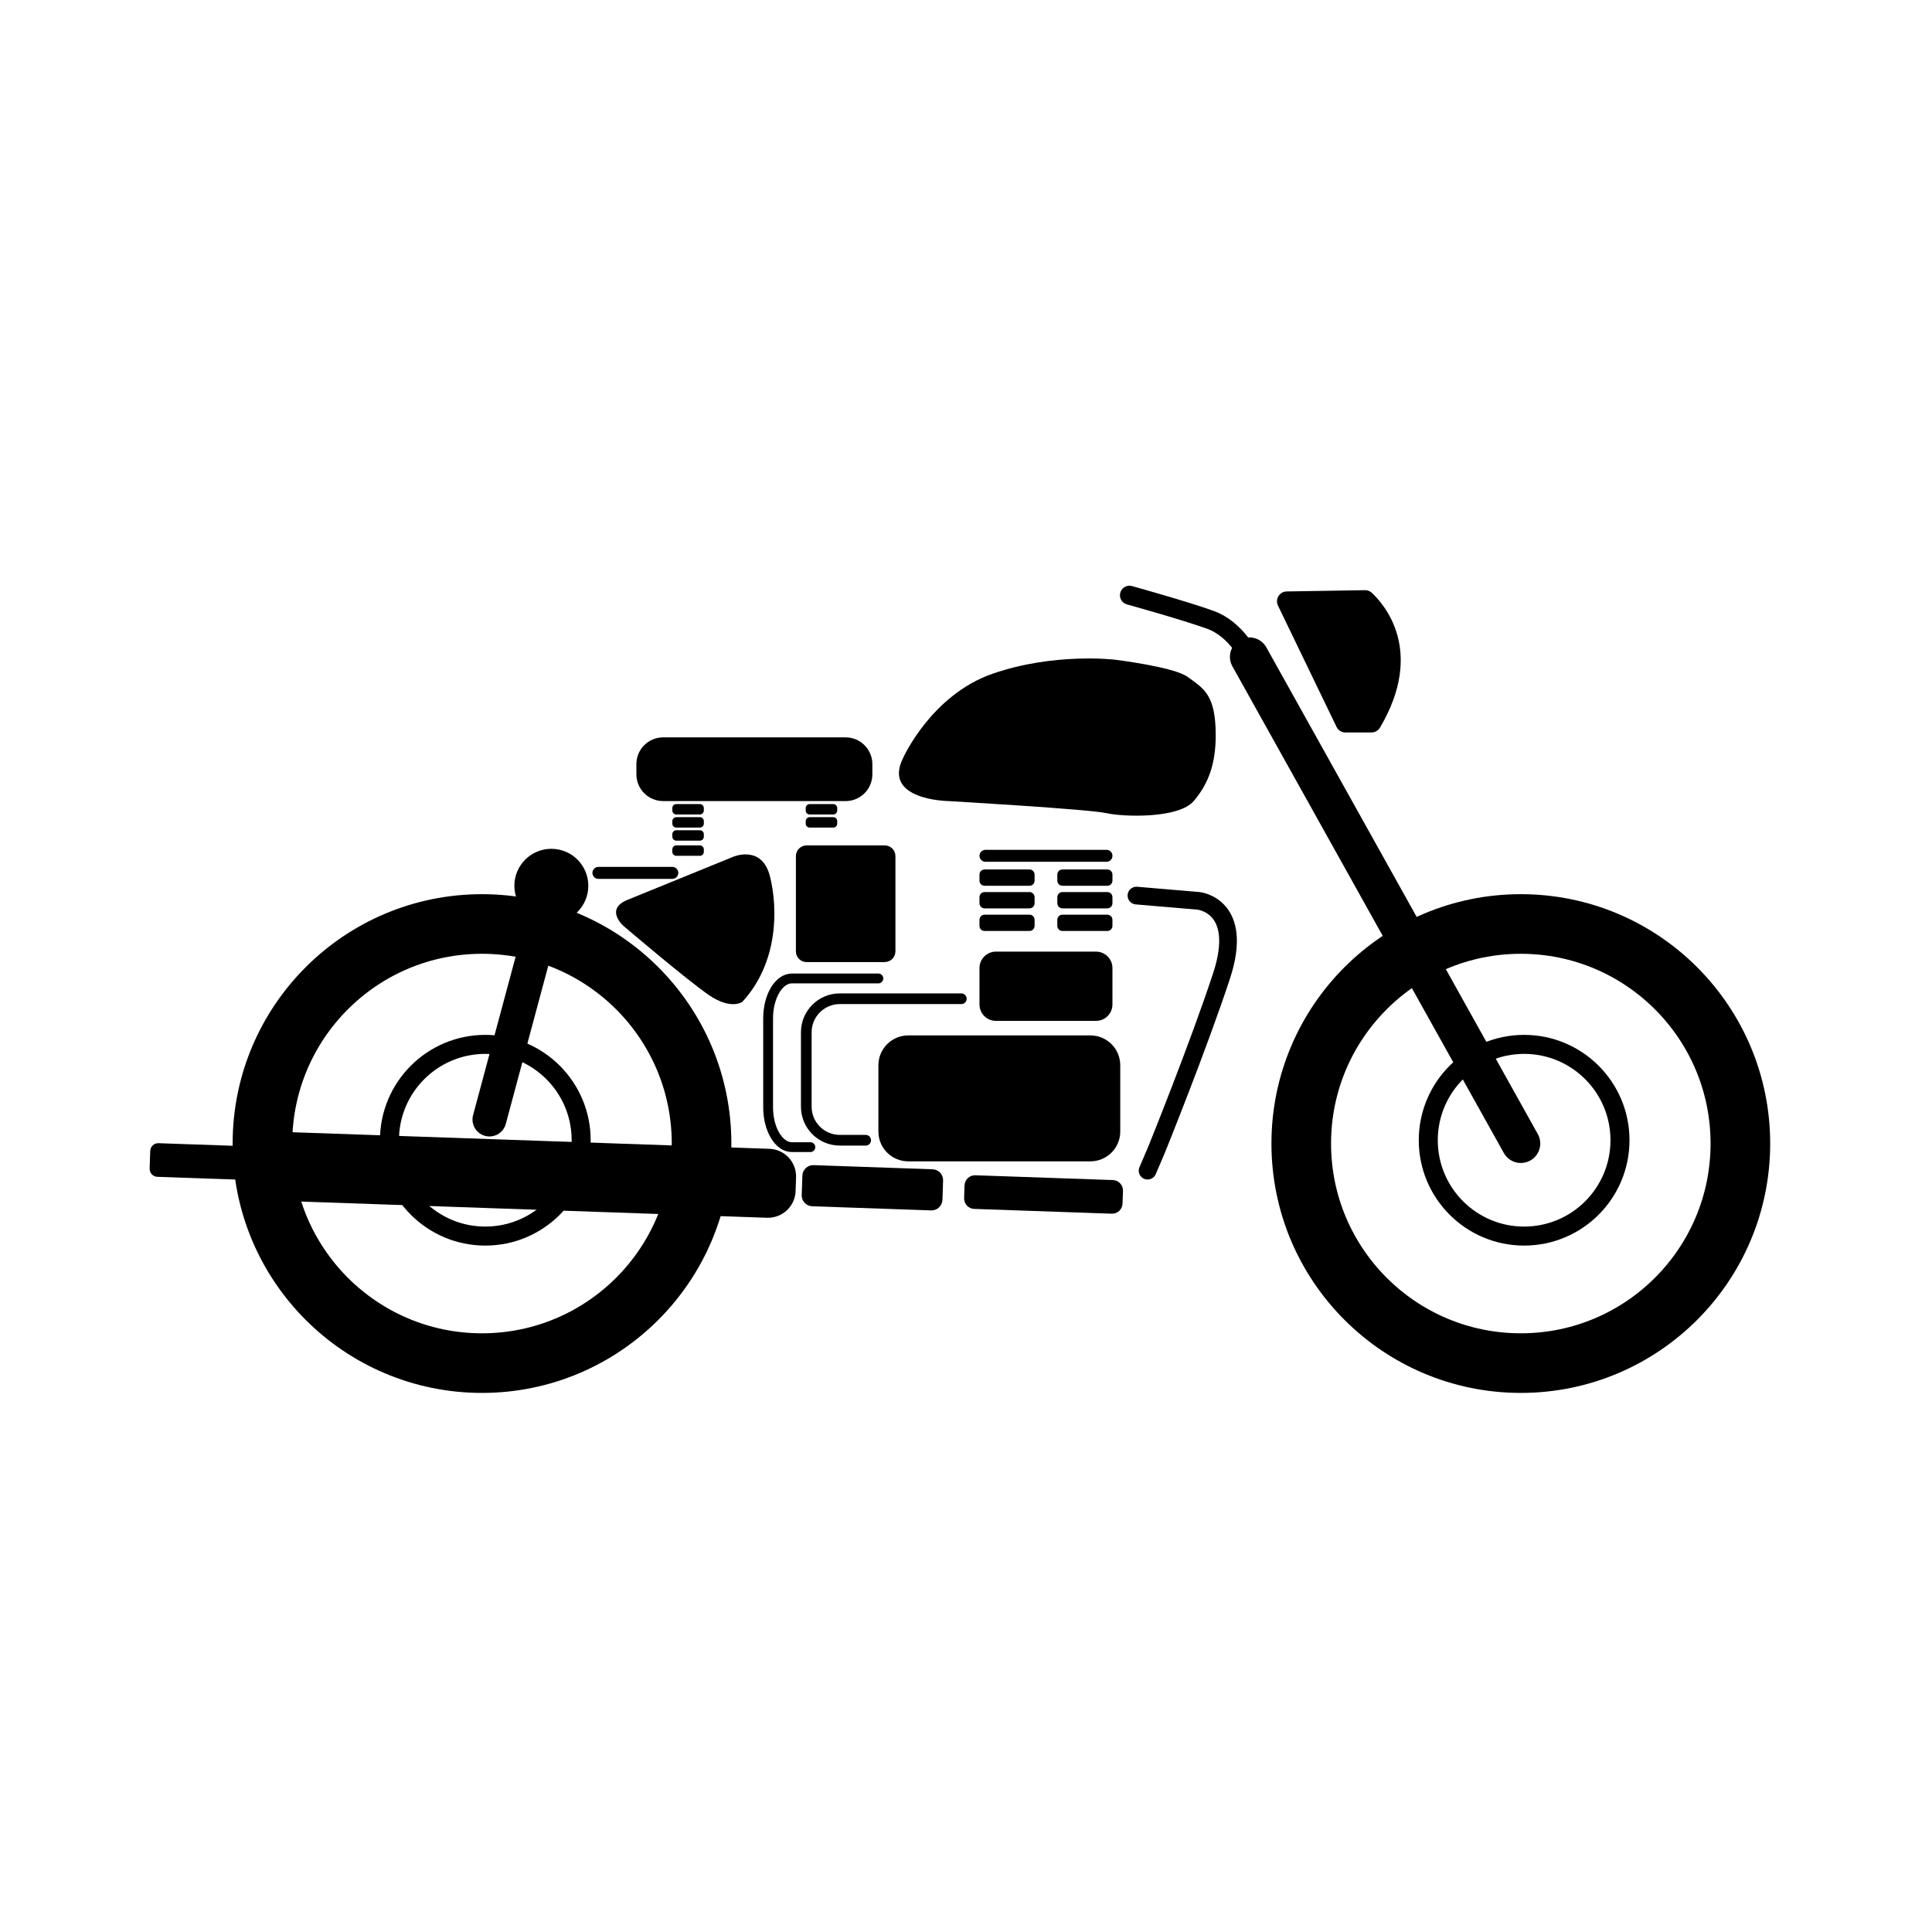 <?xml version="1.0" encoding="UTF-8"?>
<!-- Uploaded to: SVG Repo, www.svgrepo.com, Generator: SVG Repo Mixer Tools -->
<svg width="800px" height="800px" version="1.1" viewBox="144 144 512 512" xmlns="http://www.w3.org/2000/svg">
 <defs>
  <clipPath id="d">
   <path d="m265 165h386.9v486.9h-386.9z"/>
  </clipPath>
  <clipPath id="c">
   <path d="m148.09 165h405.91v486.9h-405.91z"/>
  </clipPath>
  <clipPath id="b">
   <path d="m148.09 253h268.91v315h-268.91z"/>
  </clipPath>
  <clipPath id="a">
   <path d="m329 172h322.9v421h-322.9z"/>
  </clipPath>
 </defs>
 <path d="m299.91 378.74c0 5.414-4.387 9.801-9.797 9.801-5.414 0-9.801-4.387-9.801-9.801 0-5.41 4.387-9.797 9.801-9.797 5.41 0 9.797 4.387 9.797 9.797"/>
 <path d="m310.3 382.47 27.957-11.395s7.644-3.356 9.789 5.16 2.211 22.93-7.305 33.25c0 0-2.957 2.277-8.914-1.812-5.953-4.09-22.52-18.223-22.52-18.223 0-0.004-5.211-4.453 0.992-6.981z"/>
 <path transform="matrix(5.038 0 0 5.038 148.09 148.09)" d="m84.403 59.167c0 2.784-2.257 5.042-5.042 5.042-2.784 0-5.042-2.258-5.042-5.042 0-2.785 2.258-5.042 5.042-5.042 2.785 0 5.042 2.257 5.042 5.042" fill="none" stroke="#000000" stroke-miterlimit="10"/>
 <g clip-path="url(#d)">
  <path transform="matrix(5.038 0 0 5.038 148.09 148.09)" d="m90.736 59.341c0 6.379-5.171 11.55-11.549 11.55-6.379 0-11.55-5.171-11.55-11.55 0-6.378 5.171-11.549 11.55-11.549 6.378 0 11.549 5.171 11.549 11.549" fill="none" stroke="#000000" stroke-miterlimit="10" stroke-width="3.136"/>
 </g>
 <path transform="matrix(5.038 0 0 5.038 148.09 148.09)" d="m29.759 59.167c0 2.784-2.258 5.042-5.042 5.042-2.785 0-5.042-2.258-5.042-5.042 0-2.785 2.257-5.042 5.042-5.042 2.784 0 5.042 2.257 5.042 5.042" fill="none" stroke="#000000" stroke-miterlimit="10"/>
 <g clip-path="url(#c)">
  <path transform="matrix(5.038 0 0 5.038 148.09 148.09)" d="m36.092 59.341c0 6.379-5.171 11.55-11.55 11.55-6.378 0-11.549-5.171-11.549-11.55 0-6.378 5.171-11.549 11.549-11.549 6.379 0 11.55 5.171 11.55 11.549" fill="none" stroke="#000000" stroke-miterlimit="10" stroke-width="3.136"/>
 </g>
 <path d="m347.27 466.72-129.02-4.484c-4.039-0.141-7.203-3.531-7.062-7.57l0.125-3.641c0.141-4.039 3.531-7.203 7.57-7.062l129.02 4.484c4.039 0.141 7.203 3.531 7.062 7.57l-0.125 3.641c-0.141 4.039-3.531 7.199-7.57 7.062z"/>
 <path d="m390.77 464.77-31.527-1.098c-1.594-0.055-2.836-1.391-2.781-2.984l0.176-5.133c0.055-1.594 1.391-2.836 2.984-2.781l31.527 1.098c1.594 0.055 2.836 1.391 2.781 2.984l-0.176 5.133c-0.062 1.594-1.395 2.836-2.984 2.781z"/>
 <path d="m438.62 465.64-36.449-1.266c-1.527-0.055-2.719-1.336-2.672-2.863l0.117-3.379c0.055-1.527 1.336-2.719 2.863-2.672l36.449 1.266c1.527 0.055 2.719 1.336 2.672 2.863l-0.117 3.379c-0.059 1.535-1.34 2.727-2.863 2.672z"/>
 <path d="m206.14 456.58-20.438-0.711c-1.168-0.039-2.086-1.023-2.047-2.191l0.16-4.672c0.039-1.168 1.023-2.086 2.191-2.047l20.434 0.711c1.168 0.039 2.086 1.023 2.047 2.191l-0.16 4.672c-0.039 1.168-1.016 2.086-2.188 2.047z"/>
 <g clip-path="url(#b)">
  <path transform="matrix(5.038 0 0 5.038 148.09 148.09)" d="m28.127 46.188-3.193 11.889" fill="none" stroke="#000000" stroke-linecap="round" stroke-miterlimit="10" stroke-width="1.782"/>
 </g>
 <path d="m378.46 398.96h-20.703c-1.566 0-2.836-1.27-2.836-2.836v-25.25c0-1.566 1.27-2.836 2.836-2.836h20.703c1.566 0 2.836 1.27 2.836 2.836v25.25c0 1.566-1.27 2.836-2.836 2.836z"/>
 <path d="m432.97 451.77h-48.281c-4.367 0-7.906-3.543-7.906-7.906l0.004-17.562c0-4.367 3.543-7.906 7.906-7.906h48.281c4.367 0 7.906 3.543 7.906 7.906v17.562c-0.004 4.367-3.543 7.906-7.91 7.906z"/>
 <path transform="matrix(5.038 0 0 5.038 148.09 148.09)" d="m44.725 59.167h-1.361c-0.974 0-1.763-0.79-1.763-1.763v-3.917c0-0.974 0.79-1.763 1.763-1.763h6.392" fill="none" stroke="#000000" stroke-linecap="round" stroke-miterlimit="10" stroke-width=".562"/>
 <path transform="matrix(5.038 0 0 5.038 148.09 148.09)" d="m41.815 59.531h-0.968c-0.693 0-1.254-0.941-1.254-2.102v-4.67c0-1.161 0.561-2.102 1.254-2.102h4.545" fill="none" stroke="#000000" stroke-linecap="round" stroke-miterlimit="10" stroke-width=".517"/>
 <path d="m434.46 414.54h-26.539c-2.398 0-4.348-1.945-4.348-4.348v-9.652c0-2.398 1.945-4.348 4.348-4.348h26.539c2.398 0 4.348 1.945 4.348 4.348v9.652c0 2.394-1.945 4.348-4.348 4.348z"/>
 <path d="m437.23 372.38h-32.074c-0.871 0-1.582-0.707-1.582-1.582 0-0.871 0.707-1.582 1.582-1.582h32.074c0.871 0 1.582 0.707 1.582 1.582 0 0.871-0.707 1.582-1.582 1.582z"/>
 <path d="m437.45 378.74h-11.891c-0.75 0-1.359-0.609-1.359-1.359v-1.605c0-0.75 0.609-1.359 1.359-1.359h11.891c0.75 0 1.359 0.609 1.359 1.359v1.605c0.004 0.75-0.605 1.359-1.359 1.359z"/>
 <path d="m437.45 384.73h-11.891c-0.75 0-1.359-0.609-1.359-1.359v-1.605c0-0.75 0.609-1.359 1.359-1.359h11.891c0.75 0 1.359 0.609 1.359 1.359l0.004 1.602c0 0.754-0.609 1.363-1.363 1.363z"/>
 <path d="m437.45 390.72h-11.891c-0.75 0-1.359-0.609-1.359-1.359v-1.605c0-0.75 0.609-1.359 1.359-1.359h11.891c0.75 0 1.359 0.609 1.359 1.359v1.605c0.004 0.75-0.605 1.359-1.359 1.359z"/>
 <path d="m416.82 378.74h-11.891c-0.75 0-1.359-0.609-1.359-1.359v-1.605c0-0.75 0.609-1.359 1.359-1.359h11.891c0.75 0 1.359 0.609 1.359 1.359v1.605c0.004 0.75-0.605 1.359-1.359 1.359z"/>
 <path d="m416.82 384.73h-11.891c-0.75 0-1.359-0.609-1.359-1.359v-1.605c0-0.75 0.609-1.359 1.359-1.359h11.891c0.75 0 1.359 0.609 1.359 1.359l0.004 1.602c0 0.754-0.609 1.363-1.363 1.363z"/>
 <path d="m416.82 390.72h-11.891c-0.75 0-1.359-0.609-1.359-1.359v-1.605c0-0.75 0.609-1.359 1.359-1.359h11.891c0.75 0 1.359 0.609 1.359 1.359v1.605c0.004 0.75-0.605 1.359-1.359 1.359z"/>
 <path transform="matrix(5.038 0 0 5.038 148.09 148.09)" d="m58.968 46.298 3.261 0.277s2.438 0.233 1.213 3.956c-1.225 3.723-3.422 9.15-3.422 9.15l-0.466 1.087" fill="none" stroke="#000000" stroke-linecap="round" stroke-miterlimit="10" stroke-width=".931"/>
 <path transform="matrix(5.038 0 0 5.038 148.09 148.09)" d="m64.908 33.74s-0.703-1.456-2.035-1.941c-1.331-0.485-4.273-1.3-4.273-1.3" fill="none" stroke="#000000" stroke-linecap="round" stroke-miterlimit="10"/>
 <g clip-path="url(#a)">
  <path transform="matrix(5.038 0 0 5.038 148.09 148.09)" d="m79.187 59.341-14.279-25.601" fill="none" stroke="#000000" stroke-linecap="round" stroke-miterlimit="10" stroke-width="2.045"/>
 </g>
 <path d="m484.98 300.74 20.742-0.336c0.672-0.012 1.293 0.211 1.789 0.664 3.176 2.938 14.258 15.305 2.211 35.742-0.469 0.797-1.367 1.305-2.293 1.305h-6.883c-1.004 0-1.914-0.574-2.348-1.477l-15.523-32.156c-0.828-1.715 0.406-3.711 2.305-3.742z"/>
 <path d="m383.31 344.91s7.438-16.738 23.809-22.391c16.375-5.652 32.434-3.684 32.434-3.684s15.613 1.914 19.164 4.539c3.809 2.812 7.019 4.281 7.418 13.426 0.398 9.145-1.809 14.828-5.793 19.488-3.988 4.664-18.477 4.242-23.195 3.195-4.727-1.047-41.883-3.195-41.883-3.195 0 0.004-17.5-0.238-11.953-11.379z"/>
 <path d="m319.74 339.41h48.355c3.914 0 7.09 3.176 7.09 7.09v2.707c0 3.914-3.176 7.09-7.09 7.09l-48.355-0.004c-3.914 0-7.09-3.176-7.09-7.09v-2.707c0-3.914 3.176-7.086 7.09-7.086z"/>
 <path d="m323.22 357.09h6.254c0.578 0 1.047 0.469 1.047 1.047v0.664c0 0.578-0.469 1.047-1.047 1.047h-6.254c-0.578 0-1.047-0.469-1.047-1.047v-0.664c0-0.578 0.469-1.047 1.047-1.047z"/>
 <path d="m323.22 360.56h6.254c0.578 0 1.047 0.469 1.047 1.047v0.664c0 0.578-0.469 1.047-1.047 1.047h-6.254c-0.578 0-1.047-0.469-1.047-1.047v-0.664c0-0.578 0.469-1.047 1.047-1.047z"/>
 <path d="m323.22 364.02h6.254c0.578 0 1.047 0.469 1.047 1.047v0.664c0 0.578-0.469 1.047-1.047 1.047h-6.254c-0.578 0-1.047-0.469-1.047-1.047v-0.664c0-0.578 0.469-1.047 1.047-1.047z"/>
 <path d="m323.22 368.04h6.254c0.578 0 1.047 0.469 1.047 1.047v0.664c0 0.578-0.469 1.047-1.047 1.047h-6.254c-0.578 0-1.047-0.469-1.047-1.047v-0.664c0-0.578 0.469-1.047 1.047-1.047z"/>
 <path d="m358.57 357.09h6.254c0.578 0 1.047 0.469 1.047 1.047v0.664c0 0.578-0.469 1.047-1.047 1.047h-6.254c-0.578 0-1.047-0.469-1.047-1.047v-0.664c0-0.578 0.469-1.047 1.047-1.047z"/>
 <path d="m358.57 360.56h6.254c0.578 0 1.047 0.469 1.047 1.047v0.664c0 0.578-0.469 1.047-1.047 1.047h-6.254c-0.578 0-1.047-0.469-1.047-1.047v-0.664c0-0.578 0.469-1.047 1.047-1.047z"/>
 <path transform="matrix(5.038 0 0 5.038 148.09 148.09)" d="m30.667 45.104h3.886" fill="none" stroke="#000000" stroke-linecap="round" stroke-miterlimit="10" stroke-width=".631"/>
</svg>